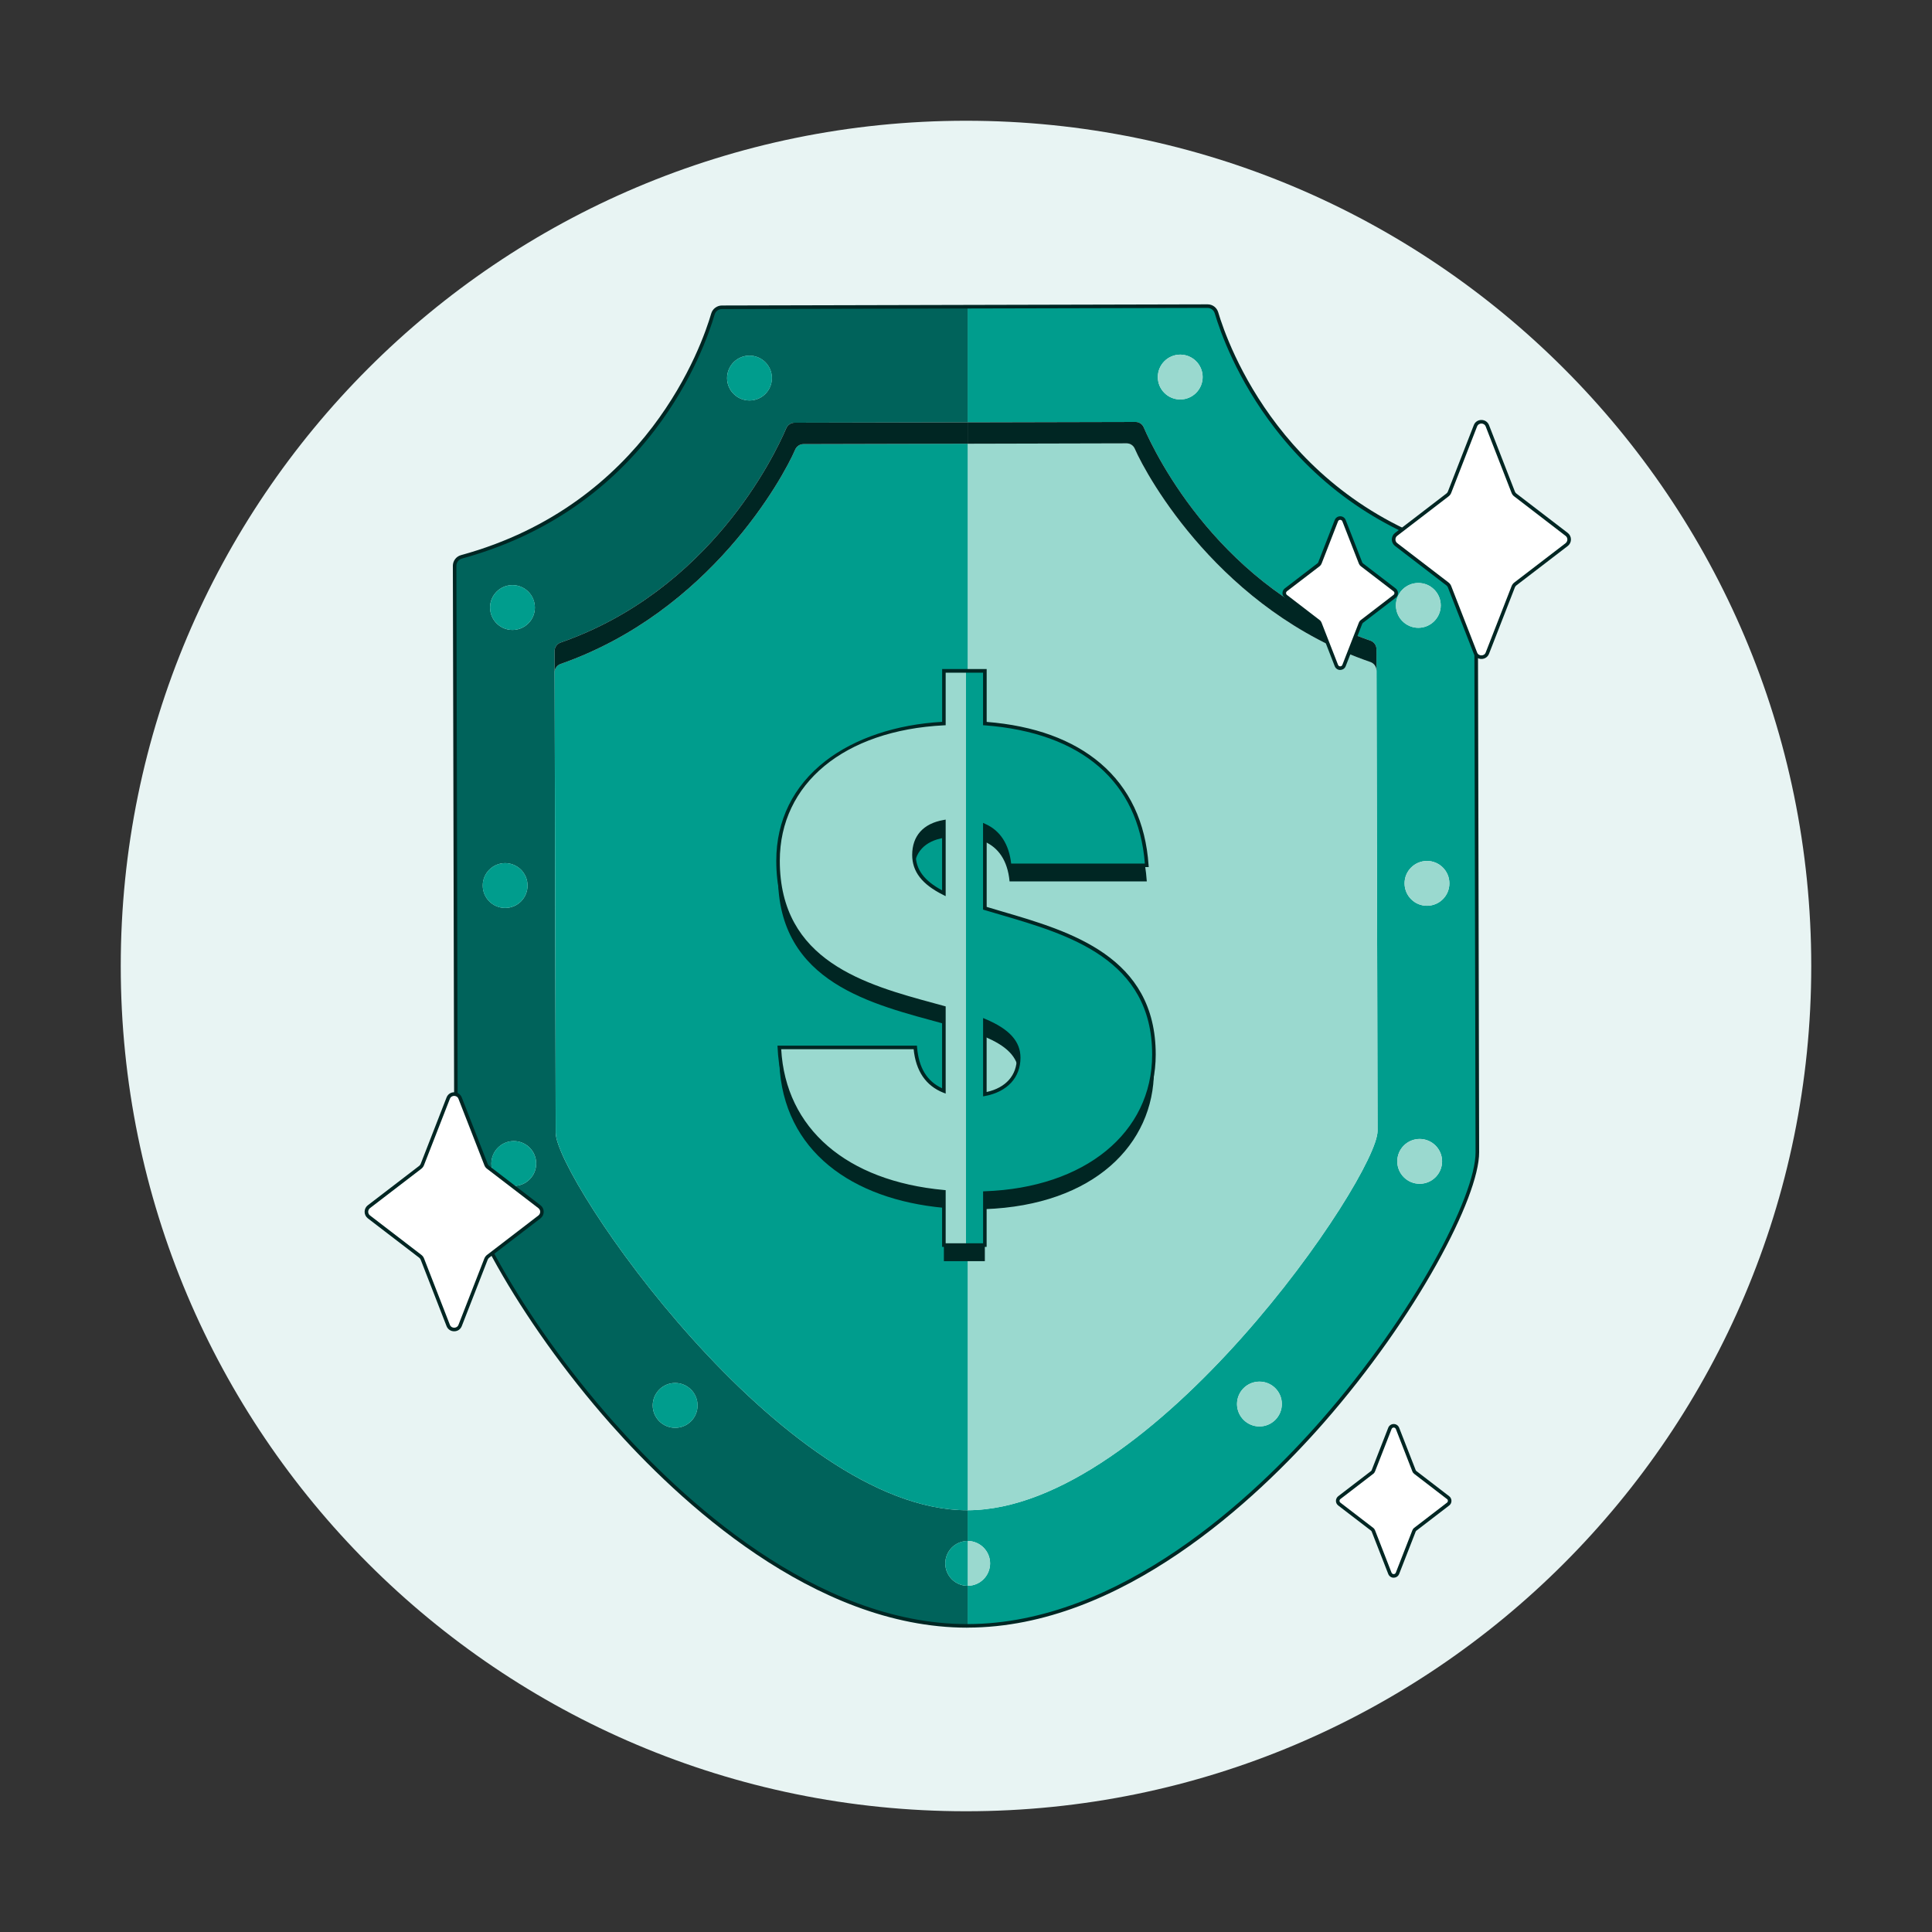 <svg width="40" height="40" viewBox="0 0 40 40" fill="none" xmlns="http://www.w3.org/2000/svg">
<rect x="0" y="0" width="40" height="40" fill="#333333" stroke="none"/>
<path d="M20 37.5C29.665 37.5 37.5 29.665 37.5 20C37.5 10.335 29.665 2.5 20 2.5C10.335 2.5 2.5 10.335 2.5 20C2.5 29.665 10.335 37.5 20 37.5Z" fill="#E8F4F3"/>
<path d="M30.587 23.856C30.591 25.662 25.546 33.649 20.037 33.662H20.033V32.832H20.035C20.292 32.832 20.499 32.623 20.499 32.367C20.498 32.111 20.289 31.904 20.033 31.904V31.268C23.858 31.258 28.524 24.358 28.521 23.413L28.499 13.882L28.498 13.438C28.497 13.358 28.446 13.289 28.371 13.263C25.279 12.199 23.935 9.437 23.679 8.847C23.649 8.779 23.582 8.735 23.508 8.736L20.033 8.744V6.35L25.002 6.339C25.087 6.338 25.162 6.394 25.186 6.476C25.397 7.187 26.559 10.443 30.417 11.48C30.5 11.503 30.558 11.579 30.558 11.665L30.587 23.856ZM29.545 18.753C29.802 18.752 30.009 18.544 30.008 18.288C30.008 18.032 29.799 17.824 29.543 17.825C29.287 17.826 29.079 18.034 29.08 18.29C29.081 18.547 29.289 18.754 29.545 18.753ZM29.394 24.509C29.65 24.508 29.857 24.3 29.857 24.044C29.856 23.788 29.648 23.581 29.392 23.581C29.135 23.582 28.928 23.79 28.929 24.046C28.929 24.302 29.138 24.51 29.394 24.509ZM29.366 12.998C29.622 12.997 29.83 12.789 29.829 12.533C29.828 12.276 29.62 12.069 29.364 12.07C29.108 12.07 28.901 12.279 28.901 12.535C28.902 12.791 29.11 12.998 29.366 12.998ZM26.076 29.533C26.333 29.532 26.54 29.324 26.539 29.067C26.539 28.811 26.33 28.604 26.075 28.605C25.818 28.605 25.611 28.813 25.611 29.07C25.612 29.326 25.82 29.533 26.076 29.533ZM24.436 8.27C24.693 8.27 24.9 8.061 24.899 7.805C24.899 7.549 24.691 7.342 24.435 7.342C24.178 7.343 23.971 7.551 23.971 7.807C23.972 8.064 24.18 8.271 24.436 8.27Z" fill="#009D8D"/>
<path d="M30.008 18.288C30.009 18.544 29.802 18.752 29.545 18.753C29.289 18.754 29.081 18.546 29.08 18.29C29.079 18.034 29.287 17.826 29.543 17.825C29.799 17.824 30.008 18.032 30.008 18.288Z" fill="#9AD9CF"/>
<path d="M29.857 24.044C29.857 24.3 29.65 24.508 29.394 24.509C29.138 24.51 28.93 24.302 28.929 24.046C28.928 23.79 29.136 23.582 29.392 23.581C29.648 23.581 29.856 23.788 29.857 24.044Z" fill="#9AD9CF"/>
<path d="M29.829 12.533C29.83 12.789 29.622 12.997 29.366 12.998C29.11 12.998 28.902 12.791 28.901 12.535C28.901 12.279 29.108 12.07 29.364 12.07C29.62 12.069 29.828 12.276 29.829 12.533Z" fill="#9AD9CF"/>
<path d="M28.521 23.413C28.524 24.358 23.858 31.258 20.033 31.268V9.187L23.324 9.179C23.398 9.178 23.465 9.222 23.494 9.29C23.751 9.88 25.279 12.643 28.371 13.706C28.446 13.732 28.497 13.802 28.498 13.882H28.499L28.521 23.413Z" fill="#9AD9CF"/>
<path d="M28.498 13.438L28.499 13.882H28.498C28.497 13.801 28.446 13.732 28.371 13.706C25.279 12.642 23.751 9.88 23.494 9.29C23.465 9.222 23.398 9.178 23.324 9.179L20.033 9.187V8.744L23.508 8.736C23.582 8.735 23.649 8.779 23.679 8.847C23.935 9.437 25.279 12.199 28.371 13.263C28.446 13.289 28.497 13.358 28.498 13.438Z" fill="#002623"/>
<path d="M26.539 29.067C26.54 29.324 26.333 29.532 26.077 29.533C25.821 29.533 25.612 29.326 25.611 29.07C25.611 28.813 25.818 28.605 26.075 28.605C26.331 28.604 26.539 28.811 26.539 29.067Z" fill="#9AD9CF"/>
<path d="M24.9 7.805C24.9 8.061 24.693 8.27 24.436 8.271C24.181 8.271 23.972 8.064 23.972 7.807C23.972 7.551 24.178 7.343 24.435 7.342C24.691 7.342 24.899 7.549 24.9 7.805Z" fill="#9AD9CF"/>
<path d="M20.499 32.368C20.499 32.623 20.292 32.832 20.035 32.832H20.033V31.904C20.289 31.904 20.498 32.111 20.499 32.368Z" fill="#9AD9CF"/>
<path d="M11.483 13.904L11.505 23.453C11.508 24.398 16.207 31.278 20.032 31.268H20.034V31.905C19.777 31.905 19.571 32.114 19.571 32.369C19.571 32.625 19.779 32.832 20.034 32.833V33.662C14.527 33.671 9.446 25.712 9.442 23.906L9.413 11.716C9.413 11.629 9.47 11.553 9.553 11.53C13.406 10.474 14.553 7.213 14.761 6.501C14.784 6.419 14.859 6.363 14.945 6.363L20.034 6.351V8.744L16.449 8.752C16.375 8.752 16.308 8.797 16.279 8.865C16.026 9.456 14.695 12.224 11.608 13.303C11.533 13.329 11.482 13.399 11.482 13.479L11.483 13.903C11.483 13.903 11.483 13.904 11.483 13.904ZM15.519 8.291C15.774 8.291 15.982 8.083 15.981 7.826C15.981 7.57 15.772 7.363 15.516 7.363C15.26 7.364 15.053 7.572 15.053 7.829C15.054 8.084 15.262 8.292 15.519 8.291ZM13.979 29.561C14.236 29.561 14.443 29.353 14.442 29.097C14.442 28.84 14.233 28.633 13.977 28.633C13.721 28.634 13.514 28.842 13.514 29.099C13.515 29.355 13.723 29.562 13.979 29.561ZM10.639 24.553C10.894 24.553 11.102 24.345 11.101 24.089C11.101 23.832 10.893 23.625 10.636 23.625C10.38 23.626 10.173 23.834 10.173 24.091C10.174 24.347 10.382 24.554 10.639 24.553ZM10.611 13.042C10.867 13.042 11.075 12.834 11.074 12.578C11.073 12.321 10.865 12.114 10.609 12.114C10.353 12.115 10.145 12.323 10.146 12.579C10.147 12.836 10.355 13.043 10.611 13.042ZM10.46 18.798C10.716 18.798 10.923 18.589 10.922 18.333C10.922 18.077 10.713 17.87 10.457 17.87C10.201 17.871 9.994 18.079 9.995 18.335C9.995 18.592 10.204 18.799 10.46 18.798Z" fill="#00635B"/>
<path d="M20.034 31.904V32.832C19.779 32.832 19.572 32.625 19.571 32.369C19.571 32.114 19.778 31.905 20.034 31.904Z" fill="#009D8D"/>
<path d="M20.034 9.187V31.268H20.032C16.207 31.277 11.508 24.398 11.506 23.453L11.484 13.904C11.484 13.904 11.483 13.904 11.484 13.903C11.49 13.832 11.539 13.77 11.608 13.746C14.695 12.667 16.21 9.899 16.464 9.308C16.493 9.24 16.56 9.195 16.634 9.195L20.034 9.187Z" fill="#009D8D"/>
<path d="M20.034 8.744V9.187L16.634 9.195C16.56 9.195 16.493 9.24 16.464 9.308C16.21 9.899 14.695 12.667 11.608 13.746C11.539 13.77 11.49 13.832 11.483 13.903L11.482 13.479C11.482 13.399 11.533 13.329 11.608 13.303C14.695 12.224 16.026 9.456 16.279 8.865C16.309 8.797 16.375 8.752 16.449 8.752L20.034 8.744Z" fill="#002623"/>
<path d="M15.982 7.826C15.982 8.083 15.775 8.29 15.519 8.291C15.263 8.292 15.054 8.084 15.054 7.829C15.053 7.572 15.26 7.364 15.517 7.363C15.773 7.363 15.981 7.57 15.982 7.826Z" fill="#009D8D"/>
<path d="M14.443 29.096C14.443 29.353 14.236 29.561 13.979 29.561C13.724 29.562 13.515 29.355 13.515 29.099C13.514 28.842 13.721 28.634 13.978 28.633C14.233 28.633 14.442 28.84 14.443 29.096Z" fill="#009D8D"/>
<path d="M11.101 24.089C11.101 24.345 10.894 24.553 10.638 24.553C10.382 24.554 10.174 24.347 10.173 24.091C10.172 23.834 10.379 23.626 10.636 23.625C10.892 23.625 11.1 23.832 11.101 24.089Z" fill="#009D8D"/>
<path d="M11.074 12.577C11.075 12.833 10.868 13.041 10.612 13.042C10.355 13.043 10.147 12.835 10.146 12.579C10.146 12.323 10.353 12.115 10.61 12.114C10.865 12.114 11.074 12.321 11.074 12.577Z" fill="#009D8D"/>
<path d="M10.922 18.333C10.923 18.589 10.716 18.797 10.459 18.798C10.203 18.799 9.995 18.591 9.994 18.335C9.994 18.079 10.201 17.871 10.457 17.87C10.713 17.87 10.922 18.077 10.922 18.333Z" fill="#009D8D"/>
<path d="M19.542 25.007C17.643 24.832 16.216 23.835 16.135 22.018H18.95C18.99 22.502 19.206 22.785 19.542 22.92V21.196C18.074 20.792 16.108 20.361 16.108 18.153C16.108 16.416 17.643 15.406 19.542 15.312V14.222H20.39V15.312C22.356 15.46 23.622 16.457 23.743 18.248H20.902C20.861 17.804 20.66 17.548 20.39 17.427V19.137C21.858 19.581 23.891 19.998 23.891 22.166C23.891 23.688 22.652 24.953 20.39 25.034V26.111H19.542V25.007ZM19.542 18.827V17.346C19.151 17.413 18.923 17.642 18.923 18.032C18.923 18.396 19.165 18.638 19.542 18.827V18.827ZM20.39 21.466V22.987C20.821 22.906 21.09 22.637 21.09 22.233C21.09 21.869 20.807 21.641 20.39 21.466Z" fill="#002623"/>
<path d="M23.743 17.916H20.902C20.862 17.471 20.66 17.215 20.391 17.094V18.804C21.858 19.248 23.891 19.666 23.891 21.833C23.891 23.355 22.652 24.621 20.391 24.702V25.779H20V13.889H20.391V14.98C22.356 15.128 23.622 16.124 23.743 17.916ZM20.391 22.655C20.821 22.574 21.091 22.305 21.091 21.901C21.091 21.537 20.808 21.308 20.391 21.133V22.655Z" fill="#009D8D"/>
<path d="M20 13.889V25.779H19.542V24.675C17.643 24.5 16.216 23.503 16.135 21.685H18.95C18.99 22.17 19.205 22.453 19.542 22.587V20.864C18.074 20.46 16.108 20.029 16.108 17.821C16.108 16.084 17.643 15.074 19.542 14.98V13.889H20ZM19.542 18.494V17.013C19.152 17.081 18.923 17.31 18.923 17.7C18.923 18.064 19.165 18.306 19.542 18.494Z" fill="#9AD9CF"/>
<path d="M20.024 33.699C16.847 33.699 14.04 31.063 12.648 29.49C10.711 27.301 9.407 24.835 9.405 23.906L9.376 11.715C9.376 11.612 9.445 11.521 9.543 11.494C13.396 10.439 14.536 7.141 14.725 6.491C14.753 6.394 14.844 6.326 14.945 6.325L25.002 6.301H25.002C25.104 6.301 25.193 6.367 25.222 6.466C25.414 7.115 26.57 10.408 30.427 11.444C30.526 11.471 30.595 11.561 30.596 11.665L30.624 23.855C30.627 24.785 29.335 27.256 27.408 29.455C26.022 31.036 23.221 33.691 20.038 33.698C20.033 33.698 20.029 33.698 20.024 33.698V33.699ZM25.001 6.375L14.944 6.399C14.875 6.399 14.815 6.445 14.796 6.511C14.686 6.888 14.345 7.875 13.553 8.909C12.546 10.222 11.204 11.116 9.562 11.565C9.496 11.584 9.449 11.645 9.449 11.715L9.478 23.906C9.48 24.821 10.777 27.265 12.703 29.441C14.087 31.005 16.876 33.624 20.024 33.625C20.028 33.625 20.033 33.625 20.038 33.625C23.191 33.617 25.974 30.979 27.352 29.407C29.267 27.221 30.552 24.772 30.55 23.856L30.521 11.665C30.521 11.596 30.474 11.534 30.407 11.516C28.764 11.074 27.417 10.187 26.404 8.879C25.607 7.849 25.261 6.863 25.15 6.487C25.13 6.421 25.07 6.375 25.001 6.375Z" fill="#002623"/>
<path d="M20.427 25.815H19.505V24.708C17.447 24.508 16.174 23.38 16.099 21.687L16.097 21.649H18.984L18.987 21.683C19.022 22.108 19.192 22.386 19.505 22.532V20.892C19.448 20.877 19.39 20.861 19.333 20.845C17.88 20.45 16.072 19.959 16.072 17.821C16.072 16.986 16.424 16.272 17.091 15.755C17.698 15.285 18.554 14.998 19.506 14.945V13.852H20.428V14.946C21.415 15.025 22.208 15.314 22.783 15.803C23.384 16.316 23.72 17.026 23.78 17.913L23.783 17.952H20.869L20.866 17.919C20.832 17.554 20.681 17.291 20.428 17.153V18.776C20.531 18.807 20.636 18.838 20.744 18.87C22.163 19.285 23.928 19.802 23.928 21.833C23.928 22.61 23.603 23.321 23.013 23.835C22.388 24.381 21.494 24.692 20.427 24.736V25.815V25.815ZM19.579 25.741H20.354V24.666L20.389 24.664C22.461 24.591 23.854 23.453 23.854 21.834C23.854 19.858 22.118 19.349 20.722 18.941C20.606 18.907 20.491 18.873 20.379 18.84L20.353 18.832V17.037L20.405 17.061C20.708 17.197 20.89 17.479 20.935 17.879H23.703C23.571 16.184 22.395 15.169 20.387 15.017L20.353 15.015V13.927H19.579V15.015L19.544 15.017C17.479 15.12 16.145 16.221 16.145 17.822C16.145 19.902 17.923 20.386 19.351 20.774C19.419 20.793 19.486 20.811 19.552 20.829L19.579 20.836V22.642L19.528 22.622C19.168 22.478 18.962 22.175 18.916 21.723H16.174C16.266 23.363 17.523 24.452 19.546 24.638L19.579 24.641V25.742V25.741ZM20.354 22.699V21.077L20.405 21.099C20.898 21.306 21.128 21.56 21.128 21.9C21.128 22.309 20.855 22.605 20.397 22.691L20.354 22.699L20.354 22.699ZM20.427 21.189V22.609C20.826 22.52 21.053 22.264 21.053 21.9C21.053 21.605 20.854 21.378 20.427 21.189V21.189ZM19.579 18.554L19.526 18.527C19.089 18.309 18.886 18.046 18.886 17.7C18.886 17.306 19.117 17.049 19.536 16.977L19.579 16.969V18.554L19.579 18.554ZM19.505 17.058C19.148 17.133 18.96 17.354 18.96 17.7C18.96 18.001 19.134 18.235 19.505 18.433V17.058Z" fill="#002623"/>
<path d="M30.795 8.816L31.33 10.191C31.339 10.213 31.354 10.233 31.373 10.248L32.436 11.064C32.506 11.117 32.506 11.222 32.436 11.274L31.373 12.09C31.354 12.105 31.339 12.125 31.33 12.148L30.795 13.522C30.751 13.634 30.591 13.634 30.547 13.522L30.012 12.148C30.003 12.125 29.988 12.105 29.969 12.09L28.906 11.274C28.836 11.221 28.836 11.117 28.906 11.064L29.969 10.248C29.988 10.233 30.003 10.214 30.012 10.191L30.547 8.816C30.591 8.704 30.751 8.704 30.795 8.816Z" fill="white"/>
<path d="M30.671 13.643C30.599 13.643 30.538 13.602 30.513 13.535L29.977 12.161C29.971 12.145 29.96 12.13 29.946 12.12L28.883 11.304C28.841 11.271 28.816 11.222 28.816 11.169C28.816 11.116 28.841 11.066 28.883 11.034L29.946 10.218C29.96 10.207 29.971 10.193 29.977 10.177L30.513 8.803C30.538 8.736 30.599 8.695 30.671 8.695C30.742 8.695 30.803 8.736 30.829 8.803L31.364 10.177C31.37 10.193 31.381 10.208 31.395 10.218L32.459 11.034C32.501 11.067 32.525 11.116 32.525 11.169C32.525 11.222 32.501 11.271 32.459 11.304L31.395 12.12C31.381 12.131 31.37 12.145 31.364 12.161L30.829 13.535C30.803 13.602 30.742 13.643 30.671 13.643V13.643ZM30.671 8.769C30.639 8.769 30.599 8.785 30.581 8.83L30.046 10.204C30.035 10.233 30.016 10.258 29.991 10.277L28.928 11.093C28.904 11.112 28.891 11.139 28.891 11.169C28.891 11.199 28.904 11.227 28.928 11.245L29.992 12.061C30.016 12.08 30.035 12.105 30.046 12.134L30.582 13.509C30.599 13.554 30.639 13.569 30.671 13.569C30.703 13.569 30.743 13.554 30.76 13.509L31.296 12.135C31.307 12.106 31.326 12.08 31.35 12.062L32.414 11.246C32.437 11.227 32.451 11.199 32.451 11.169C32.451 11.14 32.437 11.112 32.413 11.094L31.35 10.277C31.325 10.259 31.306 10.233 31.295 10.204L30.76 8.83C30.742 8.785 30.702 8.769 30.671 8.769V8.769Z" fill="#002623"/>
<path d="M9.527 22.736L10.062 24.111C10.071 24.133 10.086 24.153 10.105 24.168L11.169 24.984C11.238 25.037 11.238 25.142 11.169 25.194L10.105 26.01C10.086 26.025 10.071 26.045 10.062 26.067L9.527 27.442C9.483 27.554 9.324 27.554 9.28 27.442L8.744 26.067C8.735 26.045 8.721 26.025 8.701 26.01L7.638 25.194C7.569 25.141 7.569 25.037 7.638 24.984L8.701 24.168C8.721 24.153 8.735 24.134 8.744 24.111L9.28 22.736C9.324 22.624 9.483 22.624 9.527 22.736Z" fill="white"/>
<path d="M9.403 27.563C9.331 27.563 9.271 27.522 9.245 27.455L8.71 26.081C8.703 26.065 8.693 26.05 8.679 26.04L7.615 25.224C7.573 25.191 7.549 25.142 7.549 25.089C7.549 25.035 7.573 24.986 7.615 24.954L8.679 24.138C8.693 24.127 8.703 24.113 8.71 24.097L9.245 22.723C9.271 22.656 9.331 22.614 9.403 22.614C9.475 22.614 9.535 22.656 9.561 22.723L10.097 24.097C10.103 24.113 10.114 24.128 10.127 24.138L11.191 24.954C11.233 24.987 11.257 25.036 11.257 25.089C11.257 25.142 11.233 25.191 11.191 25.224L10.127 26.04C10.114 26.051 10.103 26.065 10.097 26.081L9.561 27.455C9.535 27.522 9.475 27.563 9.403 27.563V27.563ZM9.403 22.689C9.371 22.689 9.331 22.705 9.314 22.75L8.778 24.124C8.767 24.153 8.748 24.178 8.724 24.197L7.66 25.013C7.637 25.032 7.623 25.059 7.623 25.089C7.623 25.119 7.637 25.147 7.661 25.165L8.724 25.981C8.749 26 8.768 26.025 8.779 26.054L9.314 27.428C9.332 27.474 9.372 27.489 9.403 27.489C9.435 27.489 9.475 27.474 9.493 27.428L10.028 26.055C10.04 26.026 10.059 26 10.083 25.982L11.146 25.166C11.17 25.147 11.184 25.119 11.184 25.089C11.184 25.059 11.17 25.032 11.146 25.013L10.082 24.197C10.058 24.179 10.039 24.154 10.028 24.124L9.492 22.75C9.475 22.705 9.435 22.689 9.403 22.689V22.689Z" fill="#002623"/>
<path d="M27.826 10.78L28.168 11.656C28.174 11.67 28.183 11.683 28.195 11.692L28.873 12.213C28.918 12.246 28.918 12.313 28.873 12.347L28.195 12.867C28.183 12.876 28.174 12.889 28.168 12.904L27.826 13.78C27.799 13.852 27.697 13.852 27.669 13.78L27.327 12.904C27.322 12.889 27.312 12.877 27.3 12.867L26.622 12.347C26.578 12.313 26.578 12.246 26.622 12.213L27.3 11.692C27.312 11.683 27.322 11.67 27.327 11.656L27.669 10.78C27.697 10.708 27.799 10.708 27.826 10.78Z" fill="white"/>
<path d="M27.748 13.871C27.697 13.871 27.653 13.841 27.634 13.793L27.293 12.917C27.29 12.909 27.284 12.902 27.277 12.896L26.599 12.376C26.569 12.353 26.552 12.318 26.552 12.28C26.552 12.242 26.569 12.207 26.599 12.183L27.277 11.663C27.284 11.658 27.29 11.651 27.293 11.642L27.634 10.766C27.653 10.719 27.697 10.689 27.748 10.689C27.798 10.689 27.843 10.719 27.861 10.766L28.203 11.642C28.206 11.651 28.211 11.658 28.218 11.663L28.896 12.183C28.926 12.207 28.944 12.242 28.944 12.28C28.944 12.318 28.926 12.353 28.896 12.376L28.218 12.896C28.211 12.902 28.206 12.909 28.203 12.917L27.861 13.793C27.843 13.84 27.798 13.87 27.748 13.87V13.871ZM27.748 10.763C27.74 10.763 27.714 10.765 27.703 10.793L27.362 11.669C27.354 11.69 27.34 11.708 27.323 11.722L26.644 12.242C26.633 12.251 26.626 12.265 26.626 12.279C26.626 12.294 26.632 12.308 26.644 12.317L27.322 12.838C27.34 12.851 27.353 12.869 27.361 12.89L27.703 13.766C27.714 13.794 27.74 13.796 27.747 13.796C27.755 13.796 27.781 13.794 27.792 13.766L28.134 12.89C28.142 12.869 28.155 12.851 28.173 12.838L28.851 12.317C28.863 12.308 28.87 12.294 28.87 12.279C28.87 12.264 28.863 12.251 28.851 12.242L28.173 11.722C28.155 11.708 28.142 11.69 28.134 11.669L27.792 10.793C27.781 10.765 27.755 10.763 27.748 10.763Z" fill="#002623"/>
<path d="M28.934 29.573L29.276 30.45C29.281 30.464 29.291 30.477 29.303 30.486L29.981 31.006C30.025 31.041 30.025 31.107 29.981 31.141L29.303 31.661C29.291 31.67 29.281 31.683 29.276 31.698L28.934 32.574C28.906 32.646 28.804 32.646 28.776 32.574L28.435 31.698C28.429 31.683 28.42 31.671 28.407 31.661L27.73 31.141C27.685 31.107 27.685 31.041 27.73 31.006L28.407 30.486C28.42 30.477 28.429 30.464 28.435 30.45L28.776 29.573C28.804 29.502 28.906 29.502 28.934 29.573Z" fill="white"/>
<path d="M28.855 32.665C28.805 32.665 28.76 32.634 28.742 32.587L28.4 31.711C28.397 31.703 28.392 31.696 28.385 31.69L27.707 31.17C27.677 31.147 27.659 31.112 27.659 31.074C27.659 31.036 27.677 31.001 27.707 30.977L28.385 30.457C28.392 30.452 28.397 30.445 28.4 30.436L28.742 29.56C28.76 29.513 28.805 29.483 28.855 29.483C28.906 29.483 28.95 29.513 28.968 29.56L29.31 30.436C29.313 30.445 29.319 30.451 29.326 30.457L30.003 30.977C30.034 31.001 30.051 31.036 30.051 31.074C30.051 31.112 30.034 31.147 30.003 31.17L29.326 31.69C29.319 31.695 29.313 31.703 29.31 31.711L28.968 32.587C28.95 32.634 28.906 32.664 28.855 32.664V32.665ZM28.855 29.556C28.847 29.556 28.822 29.559 28.811 29.587L28.469 30.463C28.461 30.484 28.448 30.502 28.43 30.515L27.752 31.036C27.74 31.045 27.733 31.058 27.733 31.073C27.733 31.088 27.74 31.102 27.752 31.111L28.43 31.632C28.448 31.645 28.461 31.663 28.469 31.684L28.81 32.56C28.822 32.588 28.847 32.59 28.855 32.59C28.863 32.59 28.888 32.588 28.899 32.56L29.241 31.684C29.249 31.663 29.262 31.645 29.28 31.632L29.958 31.111C29.97 31.102 29.977 31.088 29.977 31.073C29.977 31.058 29.971 31.044 29.958 31.036L29.28 30.515C29.263 30.502 29.249 30.484 29.241 30.463L28.9 29.587C28.889 29.559 28.863 29.556 28.855 29.556Z" fill="#002623"/>
</svg>
